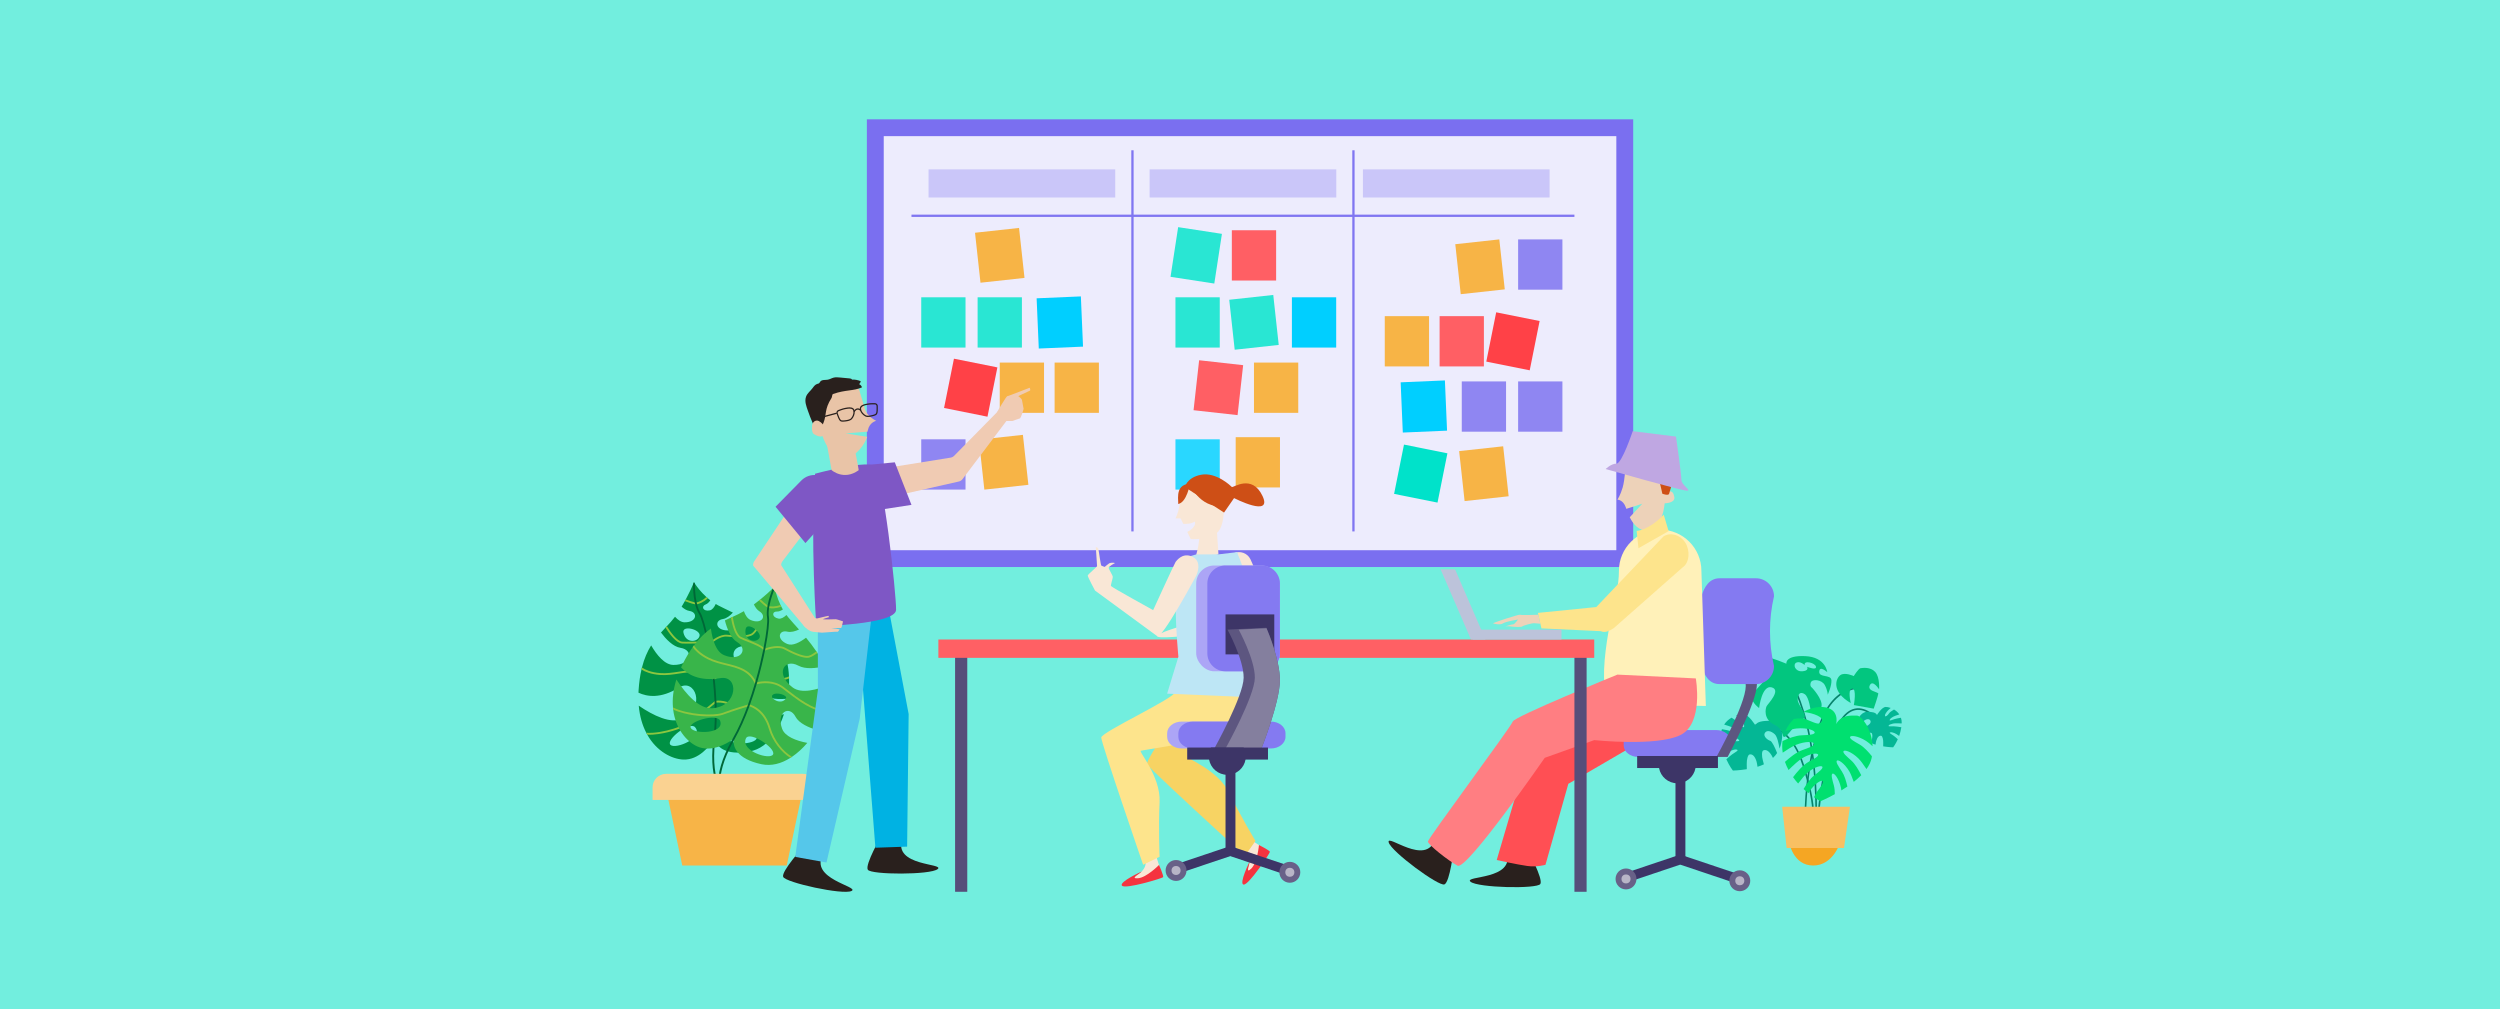 <?xml version="1.0" encoding="UTF-8"?>
<svg xmlns="http://www.w3.org/2000/svg" id="Capa_1" data-name="Capa 1" viewBox="0 0 1090 440">
  <defs>
    <style>
      .cls-1 {
        fill: none;
        stroke: #8076f1;
        stroke-miterlimit: 10;
      }

      .cls-2 {
        fill: #f8c063;
      }

      .cls-2, .cls-3, .cls-4, .cls-5, .cls-6, .cls-7, .cls-8, .cls-9, .cls-10, .cls-11, .cls-12, .cls-13, .cls-14, .cls-15, .cls-16, .cls-17, .cls-18, .cls-19, .cls-20, .cls-21, .cls-22, .cls-23, .cls-24, .cls-25, .cls-26, .cls-27, .cls-28, .cls-29, .cls-30, .cls-31, .cls-32, .cls-33, .cls-34, .cls-35, .cls-36, .cls-37, .cls-38, .cls-39, .cls-40, .cls-41, .cls-42, .cls-43, .cls-44, .cls-45, .cls-46, .cls-47, .cls-48, .cls-49, .cls-50, .cls-51, .cls-52 {
        stroke-width: 0px;
      }

      .cls-3 {
        fill: #f5333f;
      }

      .cls-4 {
        fill: #f7b447;
      }

      .cls-5 {
        fill: #f7b446;
      }

      .cls-6 {
        fill: #f7d363;
      }

      .cls-7 {
        fill: #f9e7d6;
      }

      .cls-8 {
        fill: #fad291;
      }

      .cls-9 {
        fill: #5d5680;
      }

      .cls-10 {
        fill: #7a6ff0;
      }

      .cls-11 {
        fill: #29d7ff;
      }

      .cls-12 {
        fill: #564e7a;
      }

      .cls-13 {
        fill: #29e6d3;
      }

      .cls-14 {
        fill: #29201d;
      }

      .cls-15 {
        fill: #39b54a;
      }

      .cls-16 {
        fill: #3d3567;
      }

      .cls-17 {
        fill: #55c7ea;
      }

      .cls-18 {
        fill: #04b795;
      }

      .cls-19 {
        fill: #06826a;
      }

      .cls-20 {
        fill: #cac6f9;
      }

      .cls-21 {
        fill: #ce4f16;
      }

      .cls-22 {
        fill: #bde6f5;
      }

      .cls-23 {
        fill: #bcc3da;
      }

      .cls-24 {
        fill: #bfa7e2;
      }

      .cls-25 {
        fill: #aca5f6;
      }

      .cls-26 {
        fill: #b8b5c7;
      }

      .cls-27 {
        fill: #8f86f2;
      }

      .cls-28 {
        fill: #8cc63f;
      }

      .cls-29 {
        fill: #847f9e;
      }

      .cls-30 {
        fill: #847af1;
      }

      .cls-31 {
        fill: #ff6064;
      }

      .cls-32 {
        fill: #ff5f64;
      }

      .cls-33 {
        fill: #fde48c;
      }

      .cls-34 {
        fill: #ff7e82;
      }

      .cls-35 {
        fill: #7e57c5;
      }

      .cls-36 {
        fill: #72eede;
      }

      .cls-37 {
        fill: #fff1b9;
      }

      .cls-38 {
        fill: #edecfd;
      }

      .cls-39 {
        fill: #f5a623;
      }

      .cls-40 {
        fill: #e9c4a7;
      }

      .cls-41 {
        fill: #f0cbb3;
      }

      .cls-42 {
        fill: #ff4f54;
      }

      .cls-43 {
        fill: #ff4147;
      }

      .cls-44 {
        fill: #edd2b9;
      }

      .cls-45 {
        fill: #00cfff;
      }

      .cls-46 {
        fill: #00b2e3;
      }

      .cls-47 {
        fill: #00e070;
      }

      .cls-48 {
        fill: #00e2ca;
      }

      .cls-49 {
        fill: #02c67f;
      }

      .cls-50 {
        fill: #006837;
      }

      .cls-51 {
        fill: #686188;
      }

      .cls-52 {
        fill: #009245;
      }
    </style>
  </defs>
  <rect class="cls-36" width="1090" height="440"></rect>
  <g>
    <g>
      <rect class="cls-10" x="377.95" y="52.02" width="334.13" height="195.2"></rect>
      <rect class="cls-38" x="385.31" y="59.36" width="319.41" height="180.53"></rect>
      <line class="cls-1" x1="397.4" y1="94.08" x2="686.45" y2="94.08"></line>
      <line class="cls-1" x1="493.75" y1="65.52" x2="493.75" y2="231.7"></line>
      <line class="cls-1" x1="590.1" y1="65.52" x2="590.1" y2="231.7"></line>
      <rect class="cls-20" x="404.85" y="73.85" width="81.4" height="12.26"></rect>
      <rect class="cls-20" x="501.23" y="73.85" width="81.4" height="12.26"></rect>
      <rect class="cls-20" x="594.23" y="73.85" width="81.4" height="12.26"></rect>
      <rect class="cls-5" x="426.24" y="100.39" width="19.31" height="21.92" transform="translate(-9.52 48.01) rotate(-6.24)"></rect>
      <rect class="cls-5" x="435.89" y="158.08" width="19.31" height="21.92"></rect>
      <rect class="cls-5" x="427.92" y="190.61" width="19.31" height="21.92" transform="translate(-19.31 48.72) rotate(-6.24)"></rect>
      <rect class="cls-5" x="459.81" y="158.08" width="19.31" height="21.92"></rect>
      <rect class="cls-27" x="401.66" y="191.54" width="19.31" height="21.92"></rect>
      <rect class="cls-13" x="401.66" y="129.62" width="19.31" height="21.92"></rect>
      <rect class="cls-13" x="426.24" y="129.62" width="19.31" height="21.92"></rect>
      <rect class="cls-45" x="452.43" y="129.62" width="19.31" height="21.92" transform="translate(-5.61 19.98) rotate(-2.46)"></rect>
      <rect class="cls-32" x="537.08" y="100.39" width="19.31" height="21.92"></rect>
      <rect class="cls-13" x="511.89" y="100.39" width="19.31" height="21.92" transform="translate(22.95 -77.89) rotate(8.73)"></rect>
      <rect class="cls-5" x="546.73" y="158.08" width="19.31" height="21.92"></rect>
      <rect class="cls-32" x="521.54" y="158.08" width="19.31" height="21.92" transform="translate(22.04 -57.9) rotate(6.37)"></rect>
      <rect class="cls-5" x="538.76" y="190.61" width="19.31" height="21.92"></rect>
      <rect class="cls-11" x="512.5" y="191.54" width="19.31" height="21.92"></rect>
      <rect class="cls-13" x="512.5" y="129.62" width="19.31" height="21.92"></rect>
      <rect class="cls-13" x="537.08" y="129.62" width="19.31" height="21.92" transform="translate(-12.04 60.22) rotate(-6.24)"></rect>
      <rect class="cls-45" x="563.27" y="129.62" width="19.31" height="21.92"></rect>
      <rect class="cls-43" x="413.57" y="158.08" width="19.31" height="21.92" transform="translate(41.55 -79.99) rotate(11.35)"></rect>
      <rect class="cls-5" x="637.33" y="195.53" width="19.31" height="21.92" transform="translate(1312.57 341.47) rotate(173.76)"></rect>
      <rect class="cls-32" x="627.68" y="137.83" width="19.31" height="21.92" transform="translate(1274.66 297.59) rotate(180)"></rect>
      <rect class="cls-5" x="635.65" y="105.31" width="19.31" height="21.92" transform="translate(1299.41 161.76) rotate(173.76)"></rect>
      <rect class="cls-5" x="603.76" y="137.83" width="19.31" height="21.92" transform="translate(1226.83 297.59) rotate(180)"></rect>
      <rect class="cls-27" x="661.91" y="104.38" width="19.31" height="21.92" transform="translate(1343.12 230.68) rotate(180)"></rect>
      <rect class="cls-27" x="661.91" y="166.3" width="19.31" height="21.92" transform="translate(1343.12 354.52) rotate(180)"></rect>
      <rect class="cls-27" x="637.33" y="166.3" width="19.31" height="21.92" transform="translate(1293.97 354.52) rotate(180)"></rect>
      <rect class="cls-45" x="611.13" y="166.3" width="19.31" height="21.92" transform="translate(1248.62 327.68) rotate(177.54)"></rect>
      <rect class="cls-43" x="649.99" y="137.83" width="19.31" height="21.92" transform="translate(1277.11 424.51) rotate(-168.65)"></rect>
      <rect class="cls-48" x="609.81" y="195.53" width="19.31" height="21.92" transform="translate(1186.16 530.85) rotate(-168.65)"></rect>
    </g>
    <g>
      <path class="cls-39" d="m780.05,367.16s1.65,10.21,10.49,10.21,11.84-10.21,11.84-10.21h-22.33Z"></path>
      <path class="cls-19" d="m790.04,359.19l-.54-.46s2.93-4.13-3.55-24.8c-2.69-8.6-7.09-14.32-12.72-16.56-4.25-1.69-7.75-.8-7.78-.8l-.18-.69c.14-.04,14.66-3.58,21.36,17.83,6.67,21.28,3.55,25.31,3.42,25.47Z"></path>
      <path class="cls-19" d="m786.76,360.57c0-.22-.86-21.87,5.76-43.02,3.49-11.16,9.1-15.41,13.18-17.02,4.45-1.75,8.03-.85,8.18-.81l-.18.69c-.14-.04-14.01-3.38-20.51,17.35-6.59,21.03-5.74,42.57-5.73,42.78l-.71.03Z"></path>
      <path class="cls-19" d="m792.19,369.73h-.71c0-.22.27-21.54,5.76-42.99,2.75-10.75,6.59-16.73,11.41-17.78,5.43-1.18,9.95,4.32,10.15,4.56l-.55.45c-.04-.05-4.44-5.4-9.44-4.31-4.54.99-8.19,6.8-10.87,17.26-5.47,21.37-5.73,42.61-5.73,42.82Z"></path>
      <path class="cls-19" d="m792.14,358.17l-.71-.03c.01-.26,1.1-26.61-5.49-47.64-3.7-11.81-5.62-12.99-6.32-12.92-.72.06-1.21,1.73-1.33,2.53l-.7-.11c.05-.31.49-3.02,1.98-3.14.7-.05,2.78-.22,7.05,13.41,6.63,21.15,5.54,47.62,5.53,47.89Z"></path>
      <path class="cls-18" d="m777.03,321.3c-.18,1.78-.47,3.47-1.17,5.09-.34-2.17-1.01-5.3-2.05-6.25-1.65-1.51-3.55-1.9-4.35-.55-.81,1.35,1.05,2.99,2.35,3.4.8.24,2.09,2.94,3.01,5.34-.48.73-1.08,1.44-1.82,2.13-.2-.43-.38-.8-.54-1.07-1.27-2.09-2.6-2.76-3.72-2.17-.64.33-.67,2.45-.13,4.34.14.5.3,1.08.45,1.69-.87.41-1.81.77-2.79,1.07-.13-.94-.27-1.79-.43-2.33-.71-2.35-1.83-3.33-3.07-3.04-.68.16-1.25,2.2-1.19,4.17.01.64.03,1.41.03,2.25-3.33.54-6.07.6-6.07.6,0,0-1.45-1.79-2.86-4.92,1-.91,1.92-1.71,2.54-2.15,1.44-1,2.87-1.68,2.23-1.98-.64-.31-1.27-.17-2.96.47-.55.21-1.55.85-2.63,1.62-.55-1.55-1.04-3.34-1.34-5.32,1.86-.28,3.74-.54,4.78-.55,1.75-.03,3.33.23,2.97-.38-.36-.63-.95-.85-2.72-1.28-.9-.21-3.21-.17-5.27-.1-.04-1.31.13-2.45.47-3.45,1.58.28,3.06.57,3.91.84,1.68.51,3.08,1.25,2.94.55-.16-.7-.64-1.11-2.19-2.06-.63-.37-2.1-.88-3.68-1.35.87-1.32,2.03-2.3,3.23-3,1.44.87,2.64,1.73,2.97,2.27.91,1.51,2.37,2.33,2.5,1.63.14-.7-.17-1.27-1.24-2.73-.34-.48-1.22-1.28-2.23-2.13,1.27-.45,2.39-.64,3.07-.61,2.4.1,5.3,4.9,5.3,4.9.7-1.71,3.4-1.9,5.9-1.98,2.5-.09,6.21,2.99,5.77,7.05Z"></path>
      <path class="cls-18" d="m810.07,315.37c.13,1.27.34,2.48.83,3.64.24-1.56.72-3.79,1.46-4.47,1.18-1.08,2.54-1.36,3.11-.4.58.97-.75,2.14-1.68,2.43-.57.17-1.49,2.11-2.16,3.82.35.52.77,1.03,1.3,1.53.14-.31.27-.57.39-.76.91-1.49,1.86-1.97,2.66-1.56.46.23.48,1.75.09,3.1-.1.36-.21.77-.33,1.21.62.29,1.29.55,1.99.76.09-.67.19-1.28.31-1.67.51-1.68,1.31-2.38,2.2-2.18.49.11.89,1.58.85,2.98-.01.46-.02,1.01-.02,1.61,2.38.39,4.34.43,4.34.43,0,0,1.04-1.28,2.04-3.52-.71-.65-1.37-1.22-1.82-1.54-1.03-.71-2.05-1.2-1.6-1.41.46-.22.91-.12,2.12.34.4.15,1.11.61,1.88,1.16.4-1.11.74-2.39.96-3.8-1.33-.2-2.67-.39-3.42-.4-1.25-.02-2.38.16-2.13-.27.25-.45.68-.61,1.94-.92.64-.15,2.3-.12,3.77-.07.03-.94-.09-1.75-.34-2.47-1.13.2-2.19.41-2.8.6-1.2.37-2.21.89-2.11.4.11-.5.46-.79,1.57-1.47.45-.26,1.51-.63,2.63-.97-.62-.95-1.45-1.65-2.31-2.15-1.03.62-1.89,1.24-2.13,1.63-.65,1.08-1.7,1.67-1.79,1.17-.1-.5.12-.91.88-1.95.24-.35.87-.92,1.6-1.53-.91-.33-1.71-.46-2.2-.44-1.72.07-3.79,3.51-3.79,3.51-.5-1.22-2.43-1.36-4.22-1.41-1.79-.06-4.44,2.14-4.13,5.04Z"></path>
      <path class="cls-49" d="m798.48,296.48c-.2-2.5-5.52-.9-5.3-3.7.2-2.8,3.5.3,3.5.3,0,0-.6-6.6-9.61-7.01-9-.4-8.2,3.31-8.2,3.31,0,0-6.41-2.7-8.1-2.7s-10.8,10.31-8.91,12.3c1.9,2,6.11-4.79,7.51-3.6,1.41,1.19-6,6.4-5.6,8.9.4,2.5,3.2,4.41,3.2,4.41,0,0,1.21-10.21,5.5-9,4.31,1.19-1.75,7.29-2.22,8.2-.48.9-1.58,5.6,3.23,8s3.08,5.29,4.46,5.4c1.38.11,4.82-6.1,7.95-7.61s-2.1-6-2.1-8.6,1.19-3.71,3.1-2.4c1.9,1.29,2.6,7.41,2.6,7.41,0,0,4.21.9,4.71-2.2.5-3.1-4.11-8-4.11-8,0,0-1.19-.61-.6-2.3.6-1.71,4.8-1.31,6.11,1.09,1.29,2.4,1.29,4.21,1.29,4.21,0,0,1.81-3.91,1.61-6.41Zm-10.59-5.76c.09.17.91,1.78-2.12,1.96-3.21.2-4.21-3.1-2.5-3.81,1.69-.7,3.6,1.11,3.6,1.11-.58-2.3,4.61-1.01,4.9.73.28,1.65-3.55.14-3.88.01Z"></path>
      <path class="cls-47" d="m816.16,329.74c-.04.27-.09.54-.14.81-.34,1.65-1.14,3.24-2.23,4.76-1.32-1.99-2.62-3.75-3.58-4.69-3-2.91-6.17-3.91-6.47-3.04-.27.75,1.31,2.13,3.35,3.94,1.73,1.52,3.31,4.25,4.42,6.48-1.01,1.01-2.12,1.99-3.28,2.9-.67-1.9-1.34-3.58-1.93-4.58-2.15-3.6-4.95-5.37-5.46-4.62-.45.65.71,2.4,2.22,4.66,1.14,1.71,1.9,4.29,2.4,6.57-.87.6-1.75,1.17-2.62,1.69-.04-.44-.11-.84-.18-1.17-.91-4.09-3.01-6.65-3.74-6.1-.64.5-.09,2.5.65,5.13.3,1.09.41,2.42.41,3.78-3.54,1.95-6.25,3.08-6.25,3.08,0,0-1.14-.58-2.83-1.73.4-.92.85-1.76,1.36-2.45,1.62-2.17,2.89-3.85,2.46-4.53-.47-.78-3.35.84-5.7,4.31-.17.26-.34.55-.53.9-.68-.54-1.39-1.15-2.13-1.82,1.22-2.1,2.89-4.56,4.62-5.91,2.16-1.66,3.81-2.94,3.6-3.71-.26-.88-3.45-.1-6.64,2.63-1.04.9-2.49,2.64-3.95,4.59-.77-.85-1.52-1.76-2.22-2.76,1.55-2.06,4.26-5.33,6.8-6.7,2.4-1.29,4.24-2.29,4.15-3.08-.1-.91-3.4-.65-6.98,1.52-1.45.87-3.74,2.96-5.94,5.13-.6-1.12-1.12-2.3-1.56-3.55,2.12-1.92,5.03-4.25,7.56-5.13,2.89-1.02,5.12-1.81,5.15-2.7.06-1.04-3.67-1.32-8.03.45-1.38.57-3.45,1.86-5.66,3.37-.28-1.81-.3-3.5-.07-5.07,2.52-1.17,5.74-2.39,8.27-2.5,3.07-.14,5.43-.24,5.73-1.09.34-.97-3.13-2.33-7.82-1.89-1.19.11-2.99.55-4.96,1.14.91-2.05,2.2-3.81,3.72-5.29,2-.33,4.04-.36,5.6.28,4.53,1.86,5.47,2.42,6.54.74s-3.3-3.55-7.99-4.09c2.94-1.61,6.1-2.35,8.66-2.12,7.15.64,5.74,6.91,5.62,7.43,2.27-4.24,6.78-3.7,9.06-3.7,1.88,0,6.5,5.54,6.82,13.36-1.09-1.02-2.09-1.85-2.86-2.33-3.55-2.25-6.84-2.56-6.97-1.65-.1.8,1.72,1.82,4.09,3.16,1.92,1.08,3.94,3.28,5.46,5.19Z"></path>
      <path class="cls-49" d="m806.93,306.52s-1.5-6.15.6-6.3.75,7.2.75,7.2l8.66,1.55s2-5.8,2-6.55-5-1.05-3.7-3.65,4.05,1.8,4.05,1.8c0,0,.4-5.3-1.7-7.6-2.1-2.3-5.4-1.75-6.35-1.65s-3,3.45-3,3.45c0,0-3.8-1.8-5.8-.45s-4.25,7.15,4.5,12.21Z"></path>
      <polygon class="cls-2" points="777.02 351.75 806.58 351.75 803.98 369.72 778.97 369.72 777.02 351.75"></polygon>
    </g>
    <path class="cls-14" d="m633.81,370.23s-1.63,14.34-4.03,15.37c-2.4,1.03-23.32-14.36-24.32-18.36s16.41,10.76,20.22-1.37"></path>
    <path class="cls-14" d="m666.02,370.53s6.93,12.66,5.56,14.89c-1.37,2.22-27.34,1.69-30.45-1.01-3.12-2.69,19.61-.65,15.74-12.76"></path>
    <path class="cls-42" d="m710.91,305.75l-46.38,28.56-11.96,40.66s8.97,1.99,13.29,2.59,7.97-.52,7.97-.52l9.96-35.3,43.71-25.47-19.58-10.52h2.99Z"></path>
    <g>
      <path class="cls-30" d="m748.29,330.03h-34.02c-3.51,0-6.35-2.28-6.35-5.1v-1.53c0-2.82,2.84-5.1,6.35-5.1h34.02c3.51,0,6.35,2.28,6.35,5.1v1.53c0,2.82-2.84,5.1-6.35,5.1Z"></path>
      <path class="cls-9" d="m759.64,277.92c1.75,3.53,6.46,13.66,6.39,20.37-.07,8.23-12.78,31.73-12.78,31.73h-4.88s12.69-22.81,12.78-30.82c.07-8-7.05-21.01-7.05-21.01l5.54-.27Z"></path>
      <rect class="cls-16" x="713.8" y="329.61" width="35.22" height="5.25"></rect>
      <path class="cls-16" d="m739.37,333.43c0,.5-.05.98-.14,1.44-.67,3.77-3.98,6.64-7.94,6.64s-7.27-2.87-7.94-6.64c-.09-.46-.14-.94-.14-1.44,0-1.38.34-2.68.97-3.81h14.23c.63,1.13.97,2.43.97,3.81Z"></path>
      <rect class="cls-16" x="730.51" y="338" width="4.32" height="37.86"></rect>
      <g>
        <rect class="cls-16" x="708.24" y="376.35" width="26.62" height="4.15" transform="translate(-82.93 249.41) rotate(-18.56)"></rect>
        <circle class="cls-51" cx="708.94" cy="383.22" r="4.56"></circle>
        <circle class="cls-26" cx="708.94" cy="383.22" r="1.97"></circle>
      </g>
      <g>
        <rect class="cls-16" x="732.64" y="377.13" width="26.62" height="4.15" transform="translate(1332.35 976.18) rotate(-161.44)"></rect>
        <circle class="cls-51" cx="758.55" cy="384.01" r="4.56"></circle>
        <circle class="cls-26" cx="758.55" cy="384.01" r="1.97"></circle>
      </g>
      <path class="cls-30" d="m773.47,259.99h0c-2.34,10-2.34,20.41,0,30.41h0c0,4.34-3.52,7.86-7.86,7.86h-15.91c-4.34,0-6.46-3.39-7.86-7.86h0c-2.34-10-2.34-20.41,0-30.41h0c1.18-4.14,3.52-7.86,7.86-7.86h15.91c4.34,0,7.86,3.52,7.86,7.86Z"></path>
    </g>
    <path class="cls-44" d="m716.04,219.62l-6.97,2.24c-.08-.22-.15-.43-.21-.62-1.16-3.37-3.66-3.4-3.66-3.4,0,0,1.3-1.9,2.29-5.32.98-3.42,1.26-9.6,1.26-9.6l13.35-2.13s3.03,13.5,4.1,13.65c1.08.15,3.18-1.51,3.81,2.31.44,2.65-4.22,2.7-4.22,2.7,0,0-.95,11.82-7.2,11.98-4.11.1-6.52-2.89-8.02-5.9l5.47-5.91Z"></path>
    <path class="cls-37" d="m704.72,258.65c.68-3.21,1.13-6.44,1.13-9.74,0-9.93,8.05-17.98,17.98-17.98s17.98,8.05,17.98,17.98l1.94,58.9s-39.5-.89-39.87-1c-10.04-3.12-.47-41.93.84-48.16Z"></path>
    <path class="cls-33" d="m672.06,273.97l-1.55-6.75,25.46-2.55,29.31-30.79c3.02-1.95,7.27-.76,9.49,2.68,2.22,3.43,1.86,8.89-1.16,10.84l-30,26.46c-1.8,1.17-3.72,2.22-5.71,1.33l-25.85-1.22Z"></path>
    <path class="cls-21" d="m727.73,215.26s5.13-15.53,1.76-18.23c-3.38-2.7-18.23-5.28-19.97.39-1.75,5.67-1.9,7.03,1.48,6.56,3.38-.47,9.45-.61,10.13-1.55.68-.95,3.65,12.83,3.65,12.83,0,0,2.64,1.04,2.97,0Z"></path>
    <path class="cls-33" d="m725.39,224.4l2.12,7.16-13.14,7.45-.8-7.56s5.02,0,11.83-7.04Z"></path>
    <path class="cls-24" d="m700.07,204.5s33.03,9.44,35.39,9.44-2.36-2.36-2.36-4.72-2.36-18.87-2.36-18.87l-18.87-2.36s-4.72,14.15-7.08,14.15-4.72,2.36-4.72,2.36Z"></path>
    <path class="cls-34" d="m695.09,322.69s27.33,2.88,37.58-2.21,6.7-24.69,6.7-24.69l-34.17-1.66s-44.98,18.3-45.64,20.48-36.99,50.98-36.99,52.31,8.97,8.43,12.95,10.53c3.99,2.09,37.99-47.04,37.99-47.04l21.59-7.72Z"></path>
    <rect class="cls-12" x="416.42" y="281.64" width="5.31" height="107.18"></rect>
    <rect class="cls-12" x="686.45" y="281.64" width="5.31" height="107.18"></rect>
    <g>
      <polygon class="cls-4" points="350.27 343.08 343.02 377.37 297.47 377.37 290.22 343.08 350.27 343.08"></polygon>
      <g>
        <g>
          <path class="cls-52" d="m332.65,302.8c2.59,2.13,7.31,2.16,10.77,1.82.49-2.97.7-5.96.61-8.81,0-.29-.02-.59-.03-.88-.11-2.45-.44-4.77-1-6.82-.39-1.47-.98-2.86-1.73-4.19-4.44,4.56-9.98,8.74-14.59,7.58-9.4-2.37-8.49-10.49-1.37-9.74,3.51.36,7.56-1.86,10.76-4.21-1.6-1.47-3.36-2.83-5.19-4.07-.23-.16-.45-.3-.68-.45-2.14-1.42-4.34-2.68-6.47-3.81-1.7,2.89-3.96,5.62-6.45,5.64-5.31.04-5.95-4.38-2.07-4.97,1.56-.24,3.08-1.44,4.33-2.8-2.55-1.25-4.78-2.28-6.37-3.12-.38-.2-.75-.42-1.11-.64-.63,1.39-1.48,2.56-2.6,2.79-3.03.61-3.89-1.85-1.74-2.61.77-.28,1.44-.99,1.98-1.79-.38-.29-.74-.58-1.09-.88-.21-.18-.43-.36-.62-.55-2.6-2.34-4.3-4.72-5.02-5.82-.27-.4-.4-.64-.4-.64,0,0-.14.36-.42,1.01-.54,1.26-1.61,3.64-3.17,6.53-.13.24-.26.48-.39.72-.43.78-.9,1.59-1.4,2.42,1.03.93,2.19,1.67,3.37,1.85,3.88.6,3.24,5.02-2.06,4.97-1.5-.02-2.92-1.01-4.19-2.43-1.09,1.45-2.31,2.79-3.57,4.13-.19.2-.38.41-.58.61-.65.7-1.31,1.4-1.97,2.14,2.11,2.83,5.24,6.18,8.52,6.68,5.82.88,4.86,7.52-3.1,7.45-3.75-.04-7.16-4.16-9.71-8.52-1.6,2.58-3,5.67-4.01,9.65-.07.29-.14.57-.2.87-.6,2.56-1.03,5.46-1.25,8.81-.03.43-.05.87-.07,1.29,3.68,1.74,9.69,2.74,17.61-2.22,7.09-4.43,11.93,8.46,1.79,13.47-5.19,2.56-12.93-1.25-19.28-5.59.42,4.69,1.61,8.61,3.28,11.82.14.29.29.57.44.84,4.13,7.31,10.73,10.65,15.75,10.84,6.79.25,11.53-6.08,13.02-8.4.34-.52.52-.84.52-.84,0,0,.05.4.29,1.01.84,2.13,3.95,6.73,15.09,4.69,4.37-.8,7.9-3.56,10.59-7.37.17-.23.34-.47.49-.71,1.59-2.41,2.87-5.19,3.83-8.14-4.83.98-10.05,1.2-12.52-1.52-5.22-5.73-1.02-10.73,3.39-7.09Zm-12.84-4.88c.7-1.97,6.32-2.63,5.97-.81-.69,3.57-6.68,2.77-5.97.81Zm-14.79-20.76c-.46,2.76-5.88,3.69-7.03-1.27-.84-3.57,7.5-1.5,7.03,1.27Zm-12.68,47.62c-2.31-2.08,8.28-10.47,10.7-7.73,3.99,4.54-8.4,9.81-10.7,7.73Zm23.98-4.96c.15-3.75,13.61-1.15,13.61,1.85s-13.84,4.14-13.61-1.85Z"></path>
          <path class="cls-28" d="m308.61,260.84c-1.9,1.83-3.83,2.43-4.68,2.61-.26.06-.43.07-.46.07-.11,0-.24-.02-.38-.04-1.16-.17-3.06-.84-4.51-1.4.13-.25.26-.48.39-.72,1.29.5,2.89,1.06,3.92,1.27.21.04.39.07.55.07.02,0,.12-.02.29-.05.68-.14,2.46-.66,4.24-2.37.2.19.41.37.62.55Z"></path>
          <path class="cls-28" d="m330.9,273.48c-.75,1.25-1.69,2.59-2.57,3.25-2.08,1.56-8.01,1.19-11.36.83-3.15-.34-6.86,2.97-7.6,3.67h0l-.14.14-.27.27-.29-.25s-.07-.06-.11-.07h0c-1.15-.82-4.6-.76-7.37-.72-1.41.02-2.74.04-3.81-.03-2.65-.17-5.68-4.46-7.23-6.92.2-.2.39-.41.58-.61,1.64,2.64,4.53,6.58,6.7,6.73,1.04.07,2.36.05,3.75.02,2.74-.04,5.56-.09,7.18.52.2.07.38.16.54.25.07-.07.17-.16.28-.25,1.29-1.16,4.73-3.89,7.88-3.55,5.41.58,9.44.33,10.78-.67.79-.6,1.67-1.85,2.38-3.05.23.15.45.29.68.45Z"></path>
          <path class="cls-28" d="m344.03,295.81c-1.53.62-3.34.87-5.27.87-4.81,0-10.33-1.52-14.12-2.56-.73-.2-1.4-.39-1.98-.53-5.39-1.39-10.17,1.97-11.05,2.65-.09.07-.14.11-.15.11l-.28.23-.26-.25s-.09-.08-.13-.11c-4.51-4.11-9.44-3.35-14.67-2.56-2.74.43-5.55.85-8.45.62-3.84-.32-6.38-1.34-8.01-2.38.07-.29.13-.58.2-.87,1.52,1.03,3.99,2.11,7.88,2.43,2.79.23,5.56-.2,8.25-.61,5.17-.79,10.07-1.55,14.66,2.16h0c.19.16.37.31.56.48.08-.06.17-.13.29-.2h0c1.56-1.11,6.12-3.87,11.36-2.51.59.15,1.26.34,2,.54,5.3,1.46,14.08,3.87,19.14,1.61.02.29.02.58.03.88Z"></path>
          <path class="cls-28" d="m337.94,319.55c-.16.25-.32.48-.49.71-4.56-.82-9.89-3.63-13.61-8.25-4.79-5.94-10.09-5.81-11.46-5.66-.11.02-.19.02-.25.03-.1.07-.28.22-.55.44-1.26,1.01-4.36,3.55-8.5,7.31-1.93,1.76-6.81,3.86-11.84,5.1-2.28.56-5.77,1.24-9.04,1.1-.16-.27-.3-.55-.44-.84,7.26.52,17.95-3.41,20.77-5.97,4.79-4.35,8.2-7.08,9-7.72.11-.09.18-.13.18-.14l.16-.07s.2-.04.46-.07c1.6-.19,7.09-.29,12.14,5.96,3.72,4.61,9.04,7.36,13.47,8.05Z"></path>
          <path class="cls-50" d="m316.54,346.81l-.45.69c-.3-.2-7.36-5.07-5.13-24.73.03-.29.07-.58.11-.88.58-4.66.7-9.82.51-15.06-.02-.34-.03-.67-.05-1.02-.14-3.21-.4-6.44-.74-9.58-.04-.4-.08-.79-.13-1.19h0c-.56-4.93-1.31-9.63-2.11-13.72h0c-.07-.35-.14-.69-.2-1.02-1.3-6.42-2.7-11.2-3.66-12.73-.71-1.14-1.23-2.58-1.6-4.09-.07-.29-.14-.57-.2-.85-.63-3.04-.75-6.21-.75-7.8.28-.65.42-1.01.42-1.01,0,0,.13.24.4.64,0,1.41.08,4.94.78,8.19.06.27.12.53.19.79.34,1.38.81,2.67,1.45,3.69.99,1.58,2.45,6.53,3.79,13.16.06.31.12.61.19.93h0c.82,4.21,1.58,9.02,2.15,14.06h0c.03.32.07.63.11.95.33,3.06.57,6.18.72,9.29.02.27.02.55.04.82.22,5.44.11,10.81-.49,15.64-.04.33-.08.65-.11.96-1.1,9.8.2,15.73,1.52,19,1.46,3.65,3.24,4.87,3.26,4.87Z"></path>
        </g>
        <g>
          <path class="cls-15" d="m346.81,312.46c1.58,2.96,5.92,4.79,9.26,5.8,1.59-2.56,2.92-5.24,3.94-7.9.11-.28.21-.55.3-.82.83-2.31,1.41-4.57,1.69-6.69.2-1.51.19-3.02,0-4.53-5.85,2.52-12.56,4.26-16.38,1.42-7.78-5.78-3.84-12.94,2.46-9.52,3.11,1.68,7.7,1.17,11.56.23-.92-1.97-2.02-3.9-3.23-5.74-.15-.23-.3-.45-.46-.68-1.43-2.13-2.99-4.14-4.52-5.99-2.68,2.02-5.81,3.68-8.12,2.75-4.92-1.99-3.82-6.32-.01-5.39,1.54.38,3.4-.15,5.07-.93-1.88-2.12-3.55-3.93-4.69-5.32-.28-.34-.54-.67-.78-1.02-1.12,1.05-2.35,1.8-3.48,1.58-3.04-.59-2.89-3.2-.61-3.08.82.04,1.71-.36,2.52-.9-.24-.41-.46-.82-.67-1.23-.13-.25-.26-.5-.37-.75-1.51-3.16-2.17-6-2.41-7.3-.1-.47-.13-.74-.13-.74,0,0-.27.28-.77.77-.98.96-2.87,2.75-5.43,4.82-.21.17-.42.34-.64.52-.7.55-1.44,1.12-2.22,1.7.6,1.26,1.38,2.38,2.4,3,3.36,2.04,1.07,5.88-3.81,3.8-1.38-.59-2.31-2.05-2.94-3.85-1.56.92-3.2,1.69-4.88,2.45-.25.12-.51.23-.77.35-.86.4-1.75.79-2.64,1.22.86,3.42,2.48,7.71,5.32,9.43,5.04,3.04,1.61,8.81-5.72,5.7-3.45-1.47-5.02-6.58-5.71-11.58-2.46,1.77-4.94,4.09-7.39,7.38-.18.24-.35.48-.52.72-1.53,2.13-3.04,4.65-4.52,7.67-.2.39-.38.78-.56,1.17,2.73,3.01,7.91,6.23,17.12,4.68,8.25-1.38,7.79,12.38-3.49,13.13-5.77.38-11.47-6.1-15.68-12.54-1.41,4.5-1.8,8.57-1.49,12.17.02.32.05.63.09.94,1.02,8.34,5.84,13.94,10.41,16.04,6.18,2.82,12.97-1.21,15.24-2.78.52-.35.8-.57.8-.57,0,0-.11.39-.12,1.04-.04,2.29,1.08,7.72,12.15,10.1,4.34.93,8.66-.26,12.61-2.76.25-.15.49-.3.73-.47,2.39-1.62,4.63-3.69,6.66-6.06-4.84-.94-9.74-2.74-10.99-6.19-2.63-7.29,3.16-10.31,5.84-5.25Zm-10-9.42c1.4-1.55,6.85-.01,5.83,1.53-2,3.04-7.23,0-5.83-1.53Zm-5.72-24.83c-1.48,2.38-6.84,1.16-6.01-3.86.59-3.62,7.5,1.48,6.01,3.86Zm-29.93,39.15c-1.34-2.81,11.66-6.51,12.84-3.05,1.95,5.72-11.51,5.85-12.84,3.05Zm24.06,4.59c1.57-3.41,13.01,4.14,11.86,6.91s-14.37-1.46-11.86-6.91Z"></path>
          <path class="cls-28" d="m340.64,264.49c-2.46.97-4.46.78-5.32.63-.26-.05-.42-.09-.45-.11-.1-.05-.21-.11-.33-.18-1.01-.6-2.51-1.94-3.63-3.02.22-.18.43-.35.64-.52,1,.96,2.26,2.09,3.14,2.67.18.12.34.21.48.28.02,0,.12.03.29.07.68.13,2.52.33,4.83-.56.11.25.24.5.37.75Z"></path>
          <path class="cls-28" d="m356.4,284.7c-1.18.87-2.55,1.75-3.62,2.02-2.52.65-7.86-1.97-10.81-3.58-2.79-1.52-7.47.13-8.43.48h0c-.11.05-.17.07-.18.08l-.35.15-.17-.34s-.04-.08-.07-.11h0c-.76-1.2-3.96-2.46-6.54-3.49-1.31-.52-2.54-1.01-3.51-1.49-2.38-1.17-3.55-6.29-4.04-9.16.26-.11.52-.23.77-.35.5,3.06,1.67,7.81,3.62,8.78.94.46,2.16.95,3.46,1.46,2.55,1.01,5.17,2.04,6.43,3.23.15.14.29.29.4.44.1-.04.22-.08.35-.13,1.64-.57,5.86-1.79,8.64-.26,4.78,2.61,8.6,3.91,10.22,3.5.96-.25,2.25-1.07,3.37-1.9.16.22.3.44.46.68Z"></path>
          <path class="cls-28" d="m360,310.35c-1.65-.01-3.42-.48-5.2-1.21-4.44-1.84-8.96-5.35-12.07-7.77-.6-.46-1.15-.89-1.63-1.25-4.45-3.35-10.15-2.06-11.23-1.77-.11.03-.17.05-.18.05l-.35.11-.15-.33c-.02-.05-.05-.11-.08-.16-2.6-5.53-7.45-6.71-12.58-7.97-2.69-.65-5.46-1.34-8.04-2.65-3.43-1.76-5.39-3.67-6.49-5.27.17-.25.34-.49.52-.72,1.01,1.53,2.88,3.48,6.35,5.26,2.49,1.28,5.21,1.95,7.85,2.59,5.08,1.24,9.89,2.42,12.72,7.61h0c.12.22.22.43.34.65.1-.02.21-.06.34-.08h0c1.86-.43,7.13-1.23,11.45,2.03.49.36,1.04.79,1.64,1.26,4.34,3.37,11.53,8.97,17.07,8.8-.09.27-.2.55-.3.82Z"></path>
          <path class="cls-28" d="m345.29,329.95c-.24.17-.48.32-.73.47-3.9-2.5-7.75-7.13-9.42-12.83-2.16-7.32-7.1-9.23-8.42-9.61-.1-.03-.18-.05-.24-.06-.12.03-.34.1-.68.2-1.55.45-5.38,1.61-10.65,3.5-2.46.89-7.77.96-12.9.19-2.32-.36-5.81-1.07-8.77-2.44-.04-.31-.07-.62-.09-.94,6.51,3.25,17.89,3.72,21.48,2.43,6.09-2.19,10.28-3.4,11.27-3.69.14-.04.22-.05.22-.06h.18s.2.03.45.11c1.55.44,6.66,2.45,8.94,10.15,1.67,5.68,5.53,10.26,9.36,12.59Z"></path>
          <path class="cls-50" d="m315.09,346.96l-.68.46c-.2-.31-4.86-7.5,4.72-24.81.14-.25.28-.51.44-.78,2.32-4.08,4.41-8.81,6.23-13.72.11-.32.23-.63.34-.96,1.1-3.02,2.09-6.1,2.98-9.14.12-.39.23-.77.33-1.15h0c1.37-4.77,2.47-9.4,3.3-13.48h0c.07-.35.13-.69.2-1.02,1.25-6.43,1.78-11.38,1.49-13.16-.22-1.32-.15-2.85.09-4.39.04-.29.09-.58.14-.86.58-3.05,1.69-6.02,2.29-7.49.5-.49.77-.77.77-.77,0,0,.03.27.13.74-.54,1.3-1.81,4.6-2.41,7.87-.05.27-.09.54-.13.81-.21,1.4-.27,2.78-.07,3.96.31,1.84-.23,6.97-1.53,13.61-.07.31-.12.61-.18.93h0c-.85,4.2-1.99,8.94-3.39,13.81h0c-.09.31-.17.61-.26.92-.87,2.95-1.83,5.93-2.89,8.86-.09.26-.19.52-.28.77-1.88,5.11-4.03,10.03-6.43,14.26-.16.29-.32.57-.47.84-4.76,8.63-5.83,14.61-5.86,18.13-.05,3.93,1.14,5.74,1.15,5.75Z"></path>
        </g>
      </g>
      <path class="cls-8" d="m355.97,348.77h-71.45v-5.47c0-3.26,2.64-5.91,5.91-5.91h59.63c3.26,0,5.91,2.64,5.91,5.91v5.47Z"></path>
    </g>
    <g>
      <path class="cls-41" d="m378.95,205.23l35.5-5.7c.57-.09,1.11-.36,1.52-.77l18.67-18.98c1.11-1.09,2.89-1.07,3.97.04h0c1,1.02,1.08,2.64.17,3.75l-19.18,25.41c-.4.48-.94.82-1.55.96l-44.34,10.02c-2.49.56-4.38-2.22-2.94-4.33l6.3-9.21c.43-.64,1.11-1.06,1.87-1.19Z"></path>
      <path class="cls-14" d="m384.27,364.44s-7.23,12.49-5.91,14.75c1.32,2.25,27.29,2.34,30.47-.27s-19.59-1.12-15.43-13.14"></path>
      <polygon class="cls-46" points="385.09 252.81 396.17 311.32 395.51 369.13 381.67 369.61 375.94 296.39 366.98 252.71 385.09 252.81"></polygon>
      <polygon class="cls-35" points="390.13 201.57 373.47 203.14 378.42 223.04 397.4 220.13 390.13 201.57"></polygon>
      <path class="cls-14" d="m350.35,369.11s-9.71,10.68-8.9,13.17c.81,2.48,26.18,8.06,29.84,6.17,3.66-1.89-18.91-5.23-12.31-16.1"></path>
      <polygon class="cls-17" points="381.16 258.4 374.83 313.36 360.35 376.06 346.73 373.61 356.6 300.83 356.56 258.46 381.16 258.4"></polygon>
      <path class="cls-35" d="m355.36,206.55s20.88-5.67,25.5-3.59c4.13,1.85,9.96,56.41,9.83,62.93s-34.77,7.18-34.77,7.18c0,0-2.67-37.9-.56-66.51Z"></path>
      <g>
        <path class="cls-40" d="m368.71,188.95l9.53-.74c.05-.23.1-.45.14-.65.75-3.52,3.66-4.08,3.66-4.08,0,0-3.89-1.73-4.94-5.15-1.13-3.68-2.65-8.89-2.65-8.89l-15.09,1.04s-.74,12.62-1.96,13c-1.22.38-3.3-.48-3.36,3.37-.04,2.68,4.34,2.58,4.34,2.58,0,0,3.2,11.29,10.5,10.12,4.8-.77,8.03-5.83,9.24-9.09l-9.4-1.51Z"></path>
        <path class="cls-40" d="m360.33,192.66l2.25,12.32s5.31,4.72,11.77.05c.28.42-2.03-11.03-2.03-11.03l-7.61.34"></path>
        <path class="cls-14" d="m363.21,171.78c5.58-1.95,8.87-1.22,12.62-2.9-.19-.62-.67-1.15-1.28-1.4.39-.32.65-.79.72-1.29-1.2-.51-2.51-.75-3.81-.69-.13-.38-.61-.47-1.01-.51-1.42-.13-2.83-.27-4.25-.4-.92-.09-1.86-.17-2.75.06-.87.22-1.65.73-2.53.89-1.15.21-2.57-.09-3.28.84-.19.25-.3.56-.55.74-.21.14-.47.17-.71.24-.89.25-1.5,1.03-2.04,1.78-.95,1.32-2.36,2.26-2.91,3.84-.72,2.04.14,4.16.81,6.09.59,1.73,1.25,3.43,1.98,5.11.5,1.16,1.03,2.95,2.65,2.67,1.1-.19,1.69-1.37,2.12-2.4,1.57-3.83.29-5.83,3.56-10.94.28-.43.19-1.56.67-1.73"></path>
        <path class="cls-14" d="m377.21,181.53c-1.05-.59-1.88-1.54-2.21-2.56-.21-.62-.17-1.16.1-1.61.54-.89,1.89-1.21,3.26-1.43.5-.08,1.42-.18,1.93-.16.24,0,.45,0,.65,0,.63-.02,1.17-.04,1.59.61h0c.22.34.2.74.19,1.09,0,.07,0,.13,0,.2,0,.15,0,.3,0,.45,0,.56,0,1.15-.09,1.7-.11.59-.37,1-.79,1.21-.45.23-.96.36-1.45.48h-.02c-.26.06-.55.13-.86.19-.78.14-1.66.2-2.31-.16Zm-1.64-3.88c-.19.31-.2.69-.05,1.16.29.88,1.04,1.74,1.96,2.25.73.4,1.96.11,2.77-.08h.02c.47-.12.93-.23,1.32-.44.26-.13.42-.4.5-.83.09-.5.09-1.06.09-1.6,0-.16,0-.31,0-.46,0-.07,0-.14,0-.21.01-.28.02-.57-.1-.77h0c-.24-.37-.47-.38-1.11-.36-.2,0-.43.01-.68,0-.47-.02-1.37.08-1.83.16-.14.02-.29.05-.44.07-1.05.19-2.07.49-2.45,1.1Z"></path>
        <path class="cls-14" d="m368.5,183.77c-.5.06-1.02.12-1.52.06-.46-.05-.85-.34-1.16-.86-.29-.48-.49-1.03-.69-1.55-.05-.14-.11-.29-.16-.43-.02-.06-.05-.12-.07-.18-.14-.32-.29-.69-.21-1.08h0c.16-.76.68-.93,1.27-1.14.18-.06.39-.13.61-.22.47-.2,1.38-.43,1.87-.53,1.36-.28,2.74-.45,3.56.19.41.32.64.82.66,1.47.05,1.07-.39,2.26-1.17,3.18-.48.57-1.32.82-2.1.97-.31.06-.62.1-.88.13Zm.04-5.39c-.46.09-1.33.32-1.77.5-.24.1-.45.17-.64.24-.61.21-.82.3-.91.73h0c-.05.23.07.5.18.76.03.07.06.13.08.2.06.14.11.29.16.43.19.5.38,1.02.64,1.46.22.37.47.56.76.6.44.05.91,0,1.41-.06.83-.11,2.09-.27,2.62-.9.68-.8,1.08-1.88,1.04-2.8-.02-.49-.17-.84-.45-1.06-.57-.44-1.63-.36-2.68-.17-.15.03-.29.06-.43.08Z"></path>
        <path class="cls-14" d="m372.62,179.65c.38-.65.8-1,1.26-1.05.64-.07,1.17.48,1.18.48l.4-.38s-.72-.75-1.63-.65c-.64.07-1.2.52-1.67,1.32l.47.28Z"></path>
        <rect class="cls-14" x="357.08" y="180.86" width="7.87" height=".55" transform="translate(-34.57 99.57) rotate(-14.99)"></rect>
        <path class="cls-40" d="m358.66,184.9s-1.37-1.6-2.53-1.53c-1.16.07-1.89.95-1.93,2.02-.05,1.08-.38,3.27.66,3.87s2.92,1.74,4.5.48c1.58-1.26-.69-4.84-.69-4.84Z"></path>
      </g>
      <path class="cls-41" d="m358.89,221.32l-17.78,23.46c-.34.47-.52,1.04-.52,1.62l14.72,23.03c2.17,3.62.78,6.01-.77,6h0c-1.43,0-3.75-1.81-4.53-3.13l-21.64-25.7c-.07-.65.09-1.31.46-1.85l20.72-31.1c.96-1.45,3-1.68,4.26-.49l4.74,4.47c1.02.96,1.18,2.54.36,3.68Z"></path>
      <path class="cls-35" d="m363.04,223.64l-11.87,13.14-13.03-15.84,11.24-11.43c3.66-3.72,9.83-3.04,12.6,1.38l1.92,3.06c1.91,3.06,1.56,7.01-.85,9.69Z"></path>
      <path class="cls-41" d="m354.36,269.21s1.52.58,2.24.36,4.54-1.08,4.54-1.08l.36.56s-2.66.79-2.74.93,5.48.06,5.67,0,3.13.94,3.13.94c0,0-.61,2.8-.8,2.88s-4.37,0-4.37,0l3.68.58s-.58,1.16-.94,1.05-6.26.42-6.75.42-3.86-.42-3.86-.42l-.16-6.23Z"></path>
      <path class="cls-41" d="m434.64,179.77s4.12-7.02,4.51-7.02,9.8-3.71,9.8-3.71c0,0,.55,1.11,0,1.33s-4.98,2.33-4.98,2.33c0,0,1.49,1.04,1.61,1.71s.72,3.71.72,3.88-1.16,4.04-1.66,4.15-3.21,1.11-3.21,1.11h-2.64s-4.14-3.78-4.14-3.78Z"></path>
    </g>
    <rect class="cls-31" x="409.13" y="278.82" width="285.96" height="8"></rect>
    <g>
      <path class="cls-7" d="m499.62,373.51c-.2,2.3.27,3.59-1.08,5.53-1.48,2.14-3.93,2.99-6.15,4.14-.32.17-.66.35-.88.63-.22.29-.3.72-.08,1.01.22.29.63.33.99.34,4.96.08,9.68-2.43,13.99-4.59l-2.35-7.4"></path>
      <path class="cls-3" d="m497.79,379.98s-10.1,4.56-8.59,6.19c1.51,1.63,17.57-3.26,17.92-3.72.35-.47-1.78-5.34-1.78-5.34,0,0-5.41,5.52-9.16,5.81-3.76.29.83-2,1.61-2.93Z"></path>
      <path class="cls-7" d="m542.22,369.29c1.31,1.9,2.49,2.61,2.68,4.96.21,2.59-1.13,4.8-2.11,7.11-.14.34-.29.68-.28,1.05s.23.75.58.83c.35.08.7-.14.98-.37,3.88-3.09,5.92-8.03,7.88-12.44l-6.52-4.22"></path>
      <path class="cls-3" d="m544.92,375.44s-4.9,9.94-2.7,10.24c2.2.3,11.49-13.69,11.46-14.27s-4.77-2.99-4.77-2.99c0,0-.66,7.7-3.38,10.31-2.72,2.61-.63-2.07-.62-3.28Z"></path>
      <path class="cls-6" d="m518.07,330.03c-.64.9,12.97,5.57,17.92,15.75,4.93,10.16,11.4,20.87,11.4,20.87l-4.62,6.53s-19.01-17.35-31.64-29.19c-6.03-5.67-10.62-10.06-10.98-10.74-1.14-2.09,20.08-30.59,18.74-32.95-.96-1.72-1.81-9.97-2.22-14.41l20.54-3.06s8.93,18.34,5.02,26.96c-2.35,2.3-4.96,4.64-7.57,6.88-8.13,6.96-16.26,12.9-16.59,13.37Z"></path>
      <path class="cls-33" d="m542.15,314.6c-.07.11-.15.21-.24.32-1.44,1.72-4.62,3.29-8.67,4.71-13.06,4.54-35.07,7.35-35.84,7.72-.73.35,4.31,6.17,6.82,13.7.92,2.74,1.5,5.7,1.36,8.71-.53,11.29,0,23.79,0,23.79l-7.17,3.5s-18.27-53.1-18.27-55.48,32.25-17.2,32.25-19.92c-.04-2.71,6.11-16.33,6.11-16.33l4.05.31,20.7,1.58s4.62,19.87-1.1,27.4Z"></path>
      <path class="cls-7" d="m530.4,211.69c-3.67-.36-12.56-2.23-14.75,1.66,0,0-1.02,4.9-1.53,7.75-.51,2.85-1.62,4.91-1.62,4.91h2.24l1.18,2.41c1.41.05,3.71-.04,4.85-.99.63.21.59,2.65-3.13,4.49l1.52,3.11s6.44.65,11.24-2.57c4.79-3.22,3.67-20.41,0-20.77Z"></path>
      <path class="cls-7" d="m523.04,232.68s0,3.92-1.44,9.01c-.98,3.47,9.65,0,9.65,0l-.8-11.81-7.41,2.8Z"></path>
      <path class="cls-21" d="m518.84,210.93s3.55,10.43,14.74,9.94c2.18.32,3.09-17.15-14.74-9.94Z"></path>
      <path class="cls-21" d="m518.84,210.93s-1.42,8.33-5.28,8.82c.8.04-2.15-8.62,5.28-8.82Z"></path>
      <path class="cls-7" d="m504.52,277.35c-.24-2.42,37.62-11.64,37.62-11.64l-5.05-24.11.86-.39c2.71-1.24,5.91-.08,7.23,2.6,5.96,12.04,4.72,29.18,4.72,29.18,0,0-45.13,6.79-45.38,4.36Z"></path>
      <path class="cls-22" d="m508.87,302.43l4.91-16.09s-1.14-11.84-1.14-20.49c0-3.92.22-7.18.91-8.39,2.18-3.88,5.58-15.05,5.58-15.05l2.45-.7h.02s9.66-.01,9.66-.01l6.62-.79,1.63-.2.21,1.07s4.01,8.69,5.29,19.68,5,42.74,5,42.74l-41.14-1.77Z"></path>
      <path class="cls-21" d="m516.45,212.8s.73-4.61,7.28-5.82c6.55-1.21,12.86,4.85,13.35,5.34s8.74-5.82,13.35,3.88c4.61,9.71-12.38.97-12.38.97l-4.37,6.31-16.02-10.43"></path>
      <path class="cls-7" d="m521.54,251.06s-14.94,27.79-17.02,26.29-27.1-19.87-27.1-19.87c0,0-3.21-5.99-3.17-6.53s4.07-3.74,4.07-4.15-.54-8.22-.54-8.22c0,0,.79-.17,1.08.75s1,7.22,1.37,7.31.71.37,1.41.54c0,0,1.66-1.41,1.99-1.58s1.58-.42,2.53-.12c0,0-2.78,1.45-2.78,2.08s1.79,3.24,1.79,3.99-.95,3.45-.79,3.94,18.39,10.53,18.39,10.53c0,0,9.41-20.59,9.8-21.04s2.71-3.83,6.55-2.56c5.74,1.9,2.42,8.65,2.42,8.65Z"></path>
    </g>
    <g>
      <rect class="cls-25" x="521.54" y="246.56" width="36.49" height="46.12" rx="7.86" ry="7.86"></rect>
      <path class="cls-30" d="m534.26,246.56h15.91c4.34,0,7.86,3.52,7.86,7.86v30.41c0,4.34-3.52,7.86-7.86,7.86h-15.91c-4.34,0-7.86-3.52-7.86-7.86v-30.41c0-4.34,3.52-7.86,7.86-7.86Z"></path>
      <g>
        <path class="cls-25" d="m549.24,326.34h-34.02c-3.51,0-6.35-2.28-6.35-5.1v-1.53c0-2.82,2.84-5.1,6.35-5.1h34.02c3.51,0,6.35,2.28,6.35,5.1v1.53c0,2.82-2.84,5.1-6.35,5.1Z"></path>
        <path class="cls-30" d="m554.13,326.34h-34.02c-3.51,0-6.35-2.28-6.35-5.1v-1.53c0-2.82,2.84-5.1,6.35-5.1h34.02c3.51,0,6.35,2.28,6.35,5.1v1.53c0,2.82-2.84,5.1-6.35,5.1Z"></path>
      </g>
      <rect class="cls-16" x="534.33" y="267.88" width="21.26" height="17.43"></rect>
      <path class="cls-9" d="m558.03,296.58c0,9.47-8.02,29.76-8.02,29.76h-20.56s12.69-22.82,12.78-30.82c.07-8-7.05-21.01-7.05-21.01l16.94-.81s.04.09.09.23c.78,1.81,5.83,13.92,5.83,22.66Z"></path>
      <path class="cls-29" d="m558.03,296.58c0,9.47-8.02,29.76-8.02,29.76h-15.68s12.7-22.82,12.78-30.82c.08-8-7.04-21.01-7.04-21.01l12.14-.58c.78,1.81,5.83,13.92,5.83,22.66Z"></path>
      <rect class="cls-16" x="517.62" y="325.93" width="35.22" height="5.25"></rect>
      <path class="cls-16" d="m543.19,329.74c0,.5-.05.98-.14,1.44-.67,3.77-3.98,6.64-7.94,6.64s-7.27-2.87-7.94-6.64c-.09-.46-.14-.94-.14-1.44,0-1.38.34-2.68.97-3.81h14.23c.63,1.13.97,2.43.97,3.81Z"></path>
      <rect class="cls-16" x="534.33" y="334.31" width="4.32" height="37.86"></rect>
      <g>
        <rect class="cls-16" x="512.06" y="372.66" width="26.62" height="4.15" transform="translate(-91.97 186.76) rotate(-18.56)"></rect>
        <circle class="cls-51" cx="512.76" cy="379.53" r="4.56"></circle>
        <circle class="cls-26" cx="512.76" cy="379.53" r="1.97"></circle>
      </g>
      <g>
        <rect class="cls-16" x="536.46" y="373.45" width="26.62" height="4.15" transform="translate(951.37 906.54) rotate(-161.44)"></rect>
        <circle class="cls-51" cx="562.37" cy="380.32" r="4.56"></circle>
        <circle class="cls-26" cx="562.37" cy="380.32" r="1.97"></circle>
      </g>
    </g>
    <rect class="cls-23" x="642.06" y="274.53" width="38.75" height="4.29"></rect>
    <polygon class="cls-23" points="647.65 278.82 641.34 278.82 628.11 248.26 634.42 248.26 647.65 278.82"></polygon>
    <path class="cls-44" d="m670.69,268.02s-7.57.3-7.91,0-12.21,3.6-11.79,3.77,3.07.83,4.32,0,6.56-1.69,6.56-1.69c0,0-1.58,2.17-2.08,2.1s-3.49.92-3.49.92c0,0,1.33-.17,2.33,0s4.65.42,5.07,0,4.23-1.41,4.98-1.41,2.91.25,2.91.25l-.9-3.93Z"></path>
  </g>
</svg>
